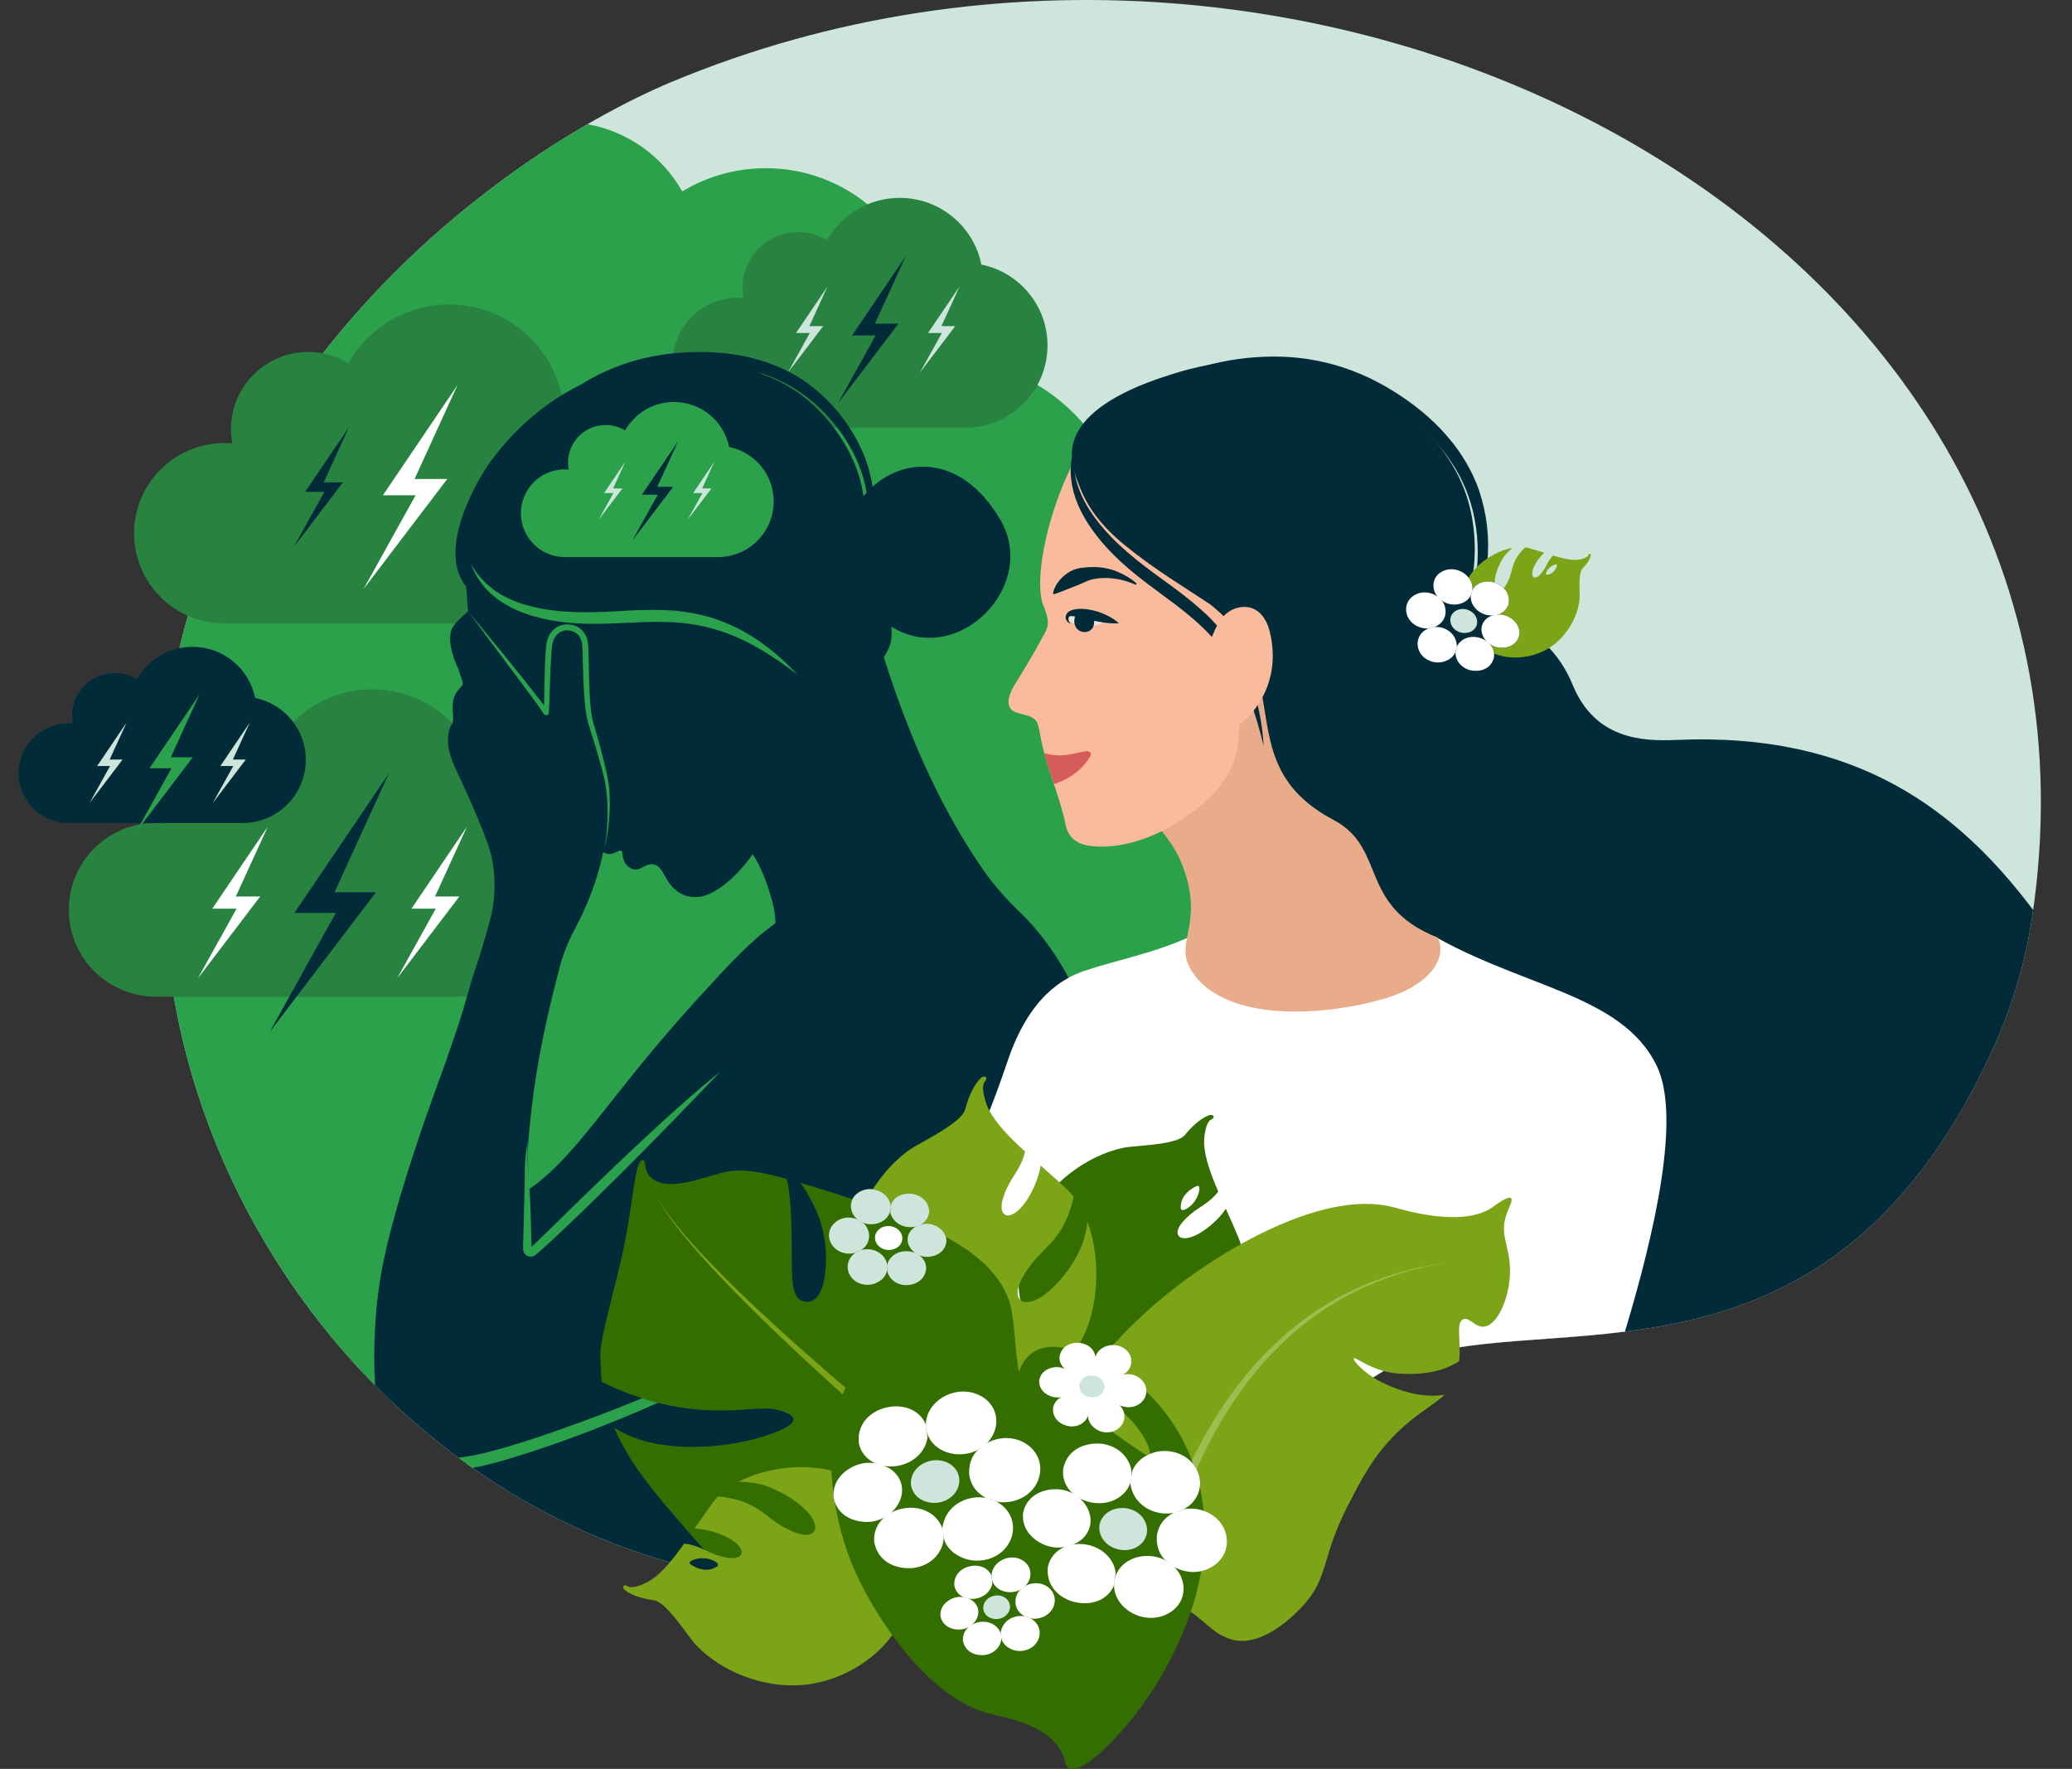 <?xml version="1.0" encoding="UTF-8"?> <svg xmlns="http://www.w3.org/2000/svg" width="676" height="577" viewBox="0 0 676 577" fill="none"><rect x="0" y="0" width="676" height="577" fill="#333333" stroke="none"/><g clip-path="url(#clip0_518_13201)"><path d="M370.415 493.747C392.419 483.035 410.688 473.101 449.509 448.361C493.393 420.395 593.291 468.415 650.619 341.208C656.639 327.85 660.864 313.26 662.956 299.421C696.663 76.374 428.713 -60.967 218.903 26.808C161.904 50.654 19.789 146.028 58.103 332.388C84.542 460.99 222.778 565.624 370.415 493.747Z" fill="#CDE5DA"></path><path d="M368.322 178.187C368.322 144.307 340.806 116.842 306.863 116.842C305.061 116.842 303.277 116.924 301.514 117.076C302.105 113.924 302.428 110.678 302.428 107.355C302.428 78.365 278.884 54.864 249.84 54.864C239.86 54.864 230.531 57.639 222.582 62.457C222.508 62.328 222.434 62.198 222.36 62.069C215.594 50.296 204.182 42.787 191.681 40.506C126.678 78.196 24.984 171.298 58.103 332.388C68.192 381.461 94.561 427.042 131.519 460.66L436.194 369.737C436.194 369.737 368.322 212.067 368.322 178.187Z" fill="#2BA14B"></path><path d="M320.182 86.304C317.685 73.894 306.706 64.547 293.539 64.547C283.389 64.547 274.54 70.101 269.874 78.33C267.124 76.663 263.897 75.703 260.445 75.703C250.398 75.703 242.254 83.833 242.254 93.861C242.254 95.01 242.366 96.133 242.57 97.223C241.96 97.17 241.344 97.142 240.72 97.142C228.979 97.142 219.461 106.643 219.461 118.362C219.461 130.081 228.979 139.581 240.72 139.581C240.866 139.581 241.012 139.579 241.158 139.576V139.581H314.14V139.573C314.359 139.578 314.578 139.581 314.798 139.581C329.686 139.581 341.755 127.535 341.755 112.674C341.755 99.654 332.49 88.794 320.182 86.304Z" fill="#288341"></path><path d="M313.072 93.418L302.774 108.625H307.288L300.094 121.579L311.661 106.372H307.147L313.072 93.418Z" fill="#CDE5DA"></path><path d="M269.996 93.418L259.698 108.625H264.212L257.018 121.579L268.585 106.372H264.071L269.996 93.418Z" fill="#CDE5DA"></path><path d="M295.537 83.507L277.991 109.418H285.682L273.424 131.49L293.133 105.579H285.442L295.537 83.507Z" fill="#012B39"></path><path d="M183.441 129.497C179.979 112.286 164.751 99.321 146.488 99.321C132.411 99.321 120.139 107.025 113.666 118.438C109.852 116.126 105.376 114.795 100.589 114.795C86.655 114.795 75.359 126.07 75.359 139.978C75.359 141.572 75.514 143.13 75.798 144.642C74.952 144.569 74.096 144.529 73.231 144.529C56.947 144.529 43.746 157.706 43.746 173.96C43.746 190.214 56.947 203.391 73.231 203.391C73.435 203.391 73.637 203.387 73.839 203.383V203.391H175.062V203.379C175.365 203.386 175.669 203.391 175.974 203.391C196.623 203.391 213.362 186.682 213.362 166.071C213.362 148.013 200.512 132.951 183.441 129.497Z" fill="#288341"></path><path d="M173.578 139.365L159.295 160.456H165.556L155.578 178.423L171.621 157.332H165.36L173.578 139.365Z" fill="#012B39"></path><path d="M113.836 139.365L99.553 160.456H105.814L95.836 178.423L111.879 157.332H105.619L113.836 139.365Z" fill="#012B39"></path><path d="M149.259 125.619L124.924 161.556H135.592L118.59 192.169L145.926 156.232H135.258L149.259 125.619Z" fill="white"></path><path d="M157.016 253.934C153.681 237.354 139.012 224.865 121.419 224.865C107.859 224.865 96.037 232.286 89.801 243.28C86.128 241.053 81.816 239.771 77.204 239.771C63.781 239.771 52.9 250.632 52.9 264.03C52.9 265.565 53.05 267.065 53.323 268.522C52.508 268.452 51.684 268.414 50.85 268.414C35.164 268.414 22.447 281.107 22.447 296.764C22.447 312.422 35.164 325.115 50.85 325.115C51.046 325.115 51.241 325.112 51.436 325.108V325.115H148.944V325.104C149.236 325.111 149.529 325.115 149.823 325.115C169.714 325.115 185.839 309.02 185.839 289.165C185.839 271.77 173.46 257.261 157.016 253.934Z" fill="#288341"></path><path d="M152.341 269.67L134.245 296.392H142.178L129.535 319.155L149.862 292.433H141.93L152.341 269.67Z" fill="white"></path><path d="M87.354 269.67L69.259 296.392H77.191L64.549 319.155L84.875 292.433H76.943L87.354 269.67Z" fill="white"></path><path d="M126.883 252.254L96.05 297.785H109.566L88.025 336.571L122.66 291.04H109.144L126.883 252.254Z" fill="#012B39"></path><path d="M332.701 297.509C328.349 293.343 324.329 288.843 320.894 283.896C311.874 270.908 299.367 249.411 288.346 214.377C289.072 213.316 289.699 212.135 290.198 210.81C290.986 208.717 290.999 206.649 290.808 204.419C312.681 217.916 339.031 190.923 326.3 169.429C313.808 148.336 295.507 149.029 284.661 158.756C284.334 156.518 283.829 154.302 283.174 152.133C282.065 148.485 280.448 145.004 278.529 141.716C274.695 135.121 269.5 129.365 263.225 124.847C261.699 123.659 259.993 122.754 258.334 121.775C257.499 121.295 256.61 120.922 255.749 120.492C254.885 120.066 254.016 119.653 253.112 119.327C249.57 117.817 245.845 116.834 242.106 116.055C238.352 115.314 234.545 114.946 230.745 114.837C226.95 114.723 223.13 114.883 219.402 115.272C211.83 116.077 204.363 118.009 197.475 121.184C194.663 122.441 191.963 123.912 189.367 125.538C172.968 133.564 163.239 146.234 160.26 150.245C156.107 155.838 143.942 176.491 150.495 188.927C150.939 189.768 151.461 190.548 152.036 191.274C152.111 192.098 152.193 192.899 152.276 193.677C152.42 195.035 152.354 196.706 152.733 199.391C149.756 201.965 147.59 204.179 147.171 205.731C146.029 209.96 148.235 215.503 149.648 218.43C150.069 219.996 150.591 221.316 150.696 221.596C151.687 224.248 149.594 223.804 148.238 227.236C146.827 230.803 148.722 234.576 147.237 236.569C146.126 238.06 146.062 241.337 146.165 242.54C146.471 246.116 148.34 250.152 148.636 250.777C151.352 256.521 155.962 266.443 159.157 275.279C159.734 276.874 160.224 278.699 160.602 280.679C161.917 287.558 161.48 294.655 159.542 301.385C158.246 305.883 156.7 311.495 154.91 316.601C153.15 321.623 152.481 325.599 148.725 336.771C144.042 350.698 142.386 354.481 138.965 364.35C132.973 381.632 127.9 398.149 125.227 410.881C122.417 424.262 121.418 439.784 122.02 451.517C131.283 460.94 141.319 469.579 152.026 477.278C152.847 477.158 153.672 477.032 154.506 476.895C154.464 477.573 154.422 478.26 154.38 478.948C195.921 508.021 247.243 523.031 302.384 515.079C306.043 505.884 310.603 495.346 316.361 482.886C339.22 433.418 343.156 422.158 346.864 409.137C356.275 376.089 362.74 352.119 352.287 326.591C351.248 324.052 344.942 309.228 332.701 297.509ZM226.884 326.591C198.678 357.605 188.305 377.207 172.474 387.981C172.34 377.003 171.886 377.797 172.639 369.29C174.656 346.501 179.277 328.253 182.529 315.732C183.698 311.233 185.445 306.912 187.649 302.818C193.657 291.661 195.735 282.419 196.098 280.993C196.316 280.137 196.541 279.127 196.756 278.015C197.879 278.552 198.899 278.724 199.776 278.43C200.494 278.19 201.446 277.786 202.138 277.48C202.55 277.298 203.01 277.591 203.027 278.041C203.082 279.537 203.556 282.341 206.233 283.424C208.933 284.516 210.627 281.169 213.605 282.062C216.575 282.953 216.851 287.602 220.614 290.421C220.614 290.421 222.748 292.772 227.44 292.602C232.567 292.415 239.705 286.913 245.603 278.617C247.964 282.367 250.245 287.405 252.121 294.644C252.71 296.916 252.964 299.081 253.004 301.138C244.58 307.212 238.043 314.322 226.884 326.591ZM281.706 161.859C281.686 161.716 281.67 161.577 281.648 161.433C279.225 144.976 267.304 133.93 265.211 131.99C260.09 127.245 254.399 124.137 248.75 122.104C248.271 121.874 247.784 121.644 247.286 121.416C248.767 121.852 250.226 122.351 251.648 122.945C252.494 123.24 253.3 123.618 254.103 124.006C254.902 124.399 255.733 124.734 256.507 125.172C258.044 126.068 259.628 126.893 261.064 127.946C266.945 131.912 271.971 137.314 275.875 143.342C279.252 148.593 281.714 154.473 282.747 160.653C282.389 161.044 282.042 161.446 281.706 161.859Z" fill="#012B39"></path><path d="M237.871 145.788C236.187 137.419 228.783 131.115 219.902 131.115C213.057 131.115 207.09 134.861 203.942 140.41C202.088 139.286 199.911 138.639 197.583 138.639C190.808 138.639 185.315 144.121 185.315 150.884C185.315 151.659 185.391 152.417 185.529 153.152C185.117 153.116 184.701 153.097 184.281 153.097C176.363 153.097 169.943 159.504 169.943 167.408C169.943 175.312 176.362 181.719 184.281 181.719C184.38 181.719 184.478 181.717 184.576 181.715V181.719H233.796V181.713C233.944 181.717 234.092 181.719 234.24 181.719C244.281 181.719 252.42 173.595 252.42 163.572C252.42 154.791 246.172 147.467 237.871 145.788Z" fill="#2BA14B"></path><path d="M233.075 150.586L226.13 160.842H229.174L224.322 169.578L232.123 159.322H229.079L233.075 150.586Z" fill="#CDE5DA"></path><path d="M204.024 150.586L197.079 160.842H200.123L195.271 169.578L203.073 159.322H200.028L204.024 150.586Z" fill="#CDE5DA"></path><path d="M221.249 143.902L209.416 161.376H214.603L206.336 176.262L219.628 158.788H214.441L221.249 143.902Z" fill="#012B39"></path><path d="M83.234 227.658C81.322 218.152 72.911 210.991 62.823 210.991C55.048 210.991 48.269 215.246 44.693 221.55C42.587 220.273 40.114 219.538 37.47 219.538C29.773 219.538 23.534 225.766 23.534 233.448C23.534 234.328 23.62 235.189 23.776 236.024C23.309 235.983 22.837 235.961 22.359 235.961C13.364 235.961 6.072 243.24 6.072 252.218C6.072 261.196 13.364 268.474 22.359 268.474C22.471 268.474 22.583 268.472 22.695 268.47V268.474H78.606V268.468C78.773 268.472 78.941 268.474 79.109 268.474C90.515 268.474 99.761 259.245 99.761 247.861C99.761 237.886 92.663 229.566 83.234 227.658Z" fill="#012B39"></path><path d="M81.51 235.669L71.9 249.861H76.112L69.398 261.951L80.194 247.759H75.981L81.51 235.669Z" fill="#CDE5DA"></path><path d="M41.309 235.669L31.699 249.861H35.911L29.197 261.951L39.992 247.759H35.78L41.309 235.669Z" fill="#CDE5DA"></path><path d="M65.144 226.42L48.77 250.601H55.948L44.508 271.2L62.902 247.019H55.723L65.144 226.42Z" fill="#2BA14B"></path><path d="M172.173 372.023C171.783 374.55 171.412 377.086 171.292 379.666C171.174 382.243 171.211 384.788 171.138 387.336C171.07 392.428 170.864 397.525 170.757 402.626L170.662 406.45L170.643 407.428C170.633 408.132 170.984 408.898 171.558 409.346C172.12 409.804 172.88 410.012 173.624 409.866C173.989 409.793 174.349 409.638 174.63 409.423L174.735 409.345L174.783 409.305L174.877 409.225L175.066 409.064C176.093 408.206 177.046 407.343 177.998 406.482C178.96 405.621 179.888 404.748 180.835 403.881C184.576 400.384 188.251 396.831 191.936 393.29L202.856 382.533C206.451 378.902 210.089 375.316 213.647 371.65L219.007 366.174L224.339 360.669L234.97 349.615C230.916 352.752 227.073 356.139 223.218 359.502C219.39 362.897 215.598 366.329 211.852 369.807C208.077 373.257 204.398 376.802 200.674 380.302L189.637 390.933L178.686 401.633C177.775 402.519 176.87 403.424 175.953 404.296C175.037 405.177 174.121 406.055 173.211 406.864L172.92 407.128C172.952 407.113 173.005 407.08 173.061 407.075C173.179 407.061 173.26 407.092 173.326 407.149C173.393 407.202 173.449 407.336 173.436 407.401L173.415 406.465L173.319 402.633C173.248 400.078 173.207 397.524 173.111 394.97C173.01 392.413 172.901 389.856 172.747 387.3L172.199 379.664C172.126 378.4 172.112 377.13 172.122 375.855C172.118 374.58 172.146 373.302 172.173 372.023Z" fill="#2BA14B"></path><path d="M257.965 433.023C252.658 435.973 247.265 438.767 241.822 441.454C236.38 444.142 230.905 446.763 225.362 449.237C219.822 451.718 214.244 454.109 208.639 456.433C203.026 458.742 197.373 460.949 191.684 463.055C185.996 465.16 180.288 467.215 174.532 469.106C168.783 470.978 162.971 472.803 157.177 474.169C156.453 474.349 155.746 474.487 155.038 474.629L152.821 475.015C151.744 475.192 150.667 475.352 149.59 475.501C151.091 476.612 152.605 477.703 154.133 478.776L155.739 478.505C156.525 478.353 157.313 478.201 158.067 478.018C164.124 476.557 169.933 474.692 175.753 472.767C181.553 470.814 187.311 468.755 193.012 466.548C204.405 462.119 215.661 457.342 226.663 452.026C237.686 446.76 248.476 441 258.936 434.698C269.374 428.369 279.489 421.477 288.895 413.733C278.96 420.781 268.621 427.194 257.965 433.023Z" fill="#2BA14B"></path><path d="M122.308 433.875C122.581 427.852 123.191 421.842 124.084 415.882C124.966 409.926 126.281 404.014 127.746 398.132C130.648 386.356 134.173 374.713 137.725 363.078C133.338 374.429 129.313 385.924 125.865 397.628C124.17 403.486 122.638 409.411 121.519 415.452C120.398 421.482 119.666 427.574 119.22 433.688C118.869 438.498 118.688 443.324 118.783 448.165C119.97 449.421 121.172 450.661 122.385 451.89C121.999 445.92 122.039 439.889 122.308 433.875Z" fill="#2BA14B"></path><path d="M152.906 199.636C156.569 204.662 160.323 209.617 164.014 214.62C167.734 219.597 171.478 224.565 175.153 229.558C175.597 230.183 176.073 230.816 176.48 231.43C176.69 231.73 176.9 232.069 177.11 232.396L177.424 232.889L177.444 232.92C177.472 232.975 177.634 233.161 177.778 233.222C177.933 233.301 178.115 233.344 178.333 233.308C178.542 233.281 178.826 233.112 178.951 232.853C179.082 232.524 179.033 232.48 179.044 232.51L179.047 232.472L179.052 232.398L179.074 232.1C179.186 230.516 179.227 228.97 179.286 227.413C179.391 224.307 179.481 221.205 179.622 218.112C179.691 216.565 179.769 215.023 179.869 213.488C179.926 212.723 179.986 211.96 180.07 211.21C180.104 210.828 180.171 210.476 180.219 210.108C180.295 209.763 180.331 209.455 180.459 209.13C180.892 207.847 181.735 206.746 182.875 206.15C183.442 205.852 184.069 205.673 184.71 205.623C185.342 205.582 186.025 205.675 186.644 205.867C187.889 206.236 188.873 207.14 189.427 208.346C189.562 208.647 189.684 208.959 189.769 209.285C189.853 209.623 189.892 209.877 189.925 210.273C189.998 210.996 190.028 211.774 190.058 212.539C190.173 215.617 190.202 218.737 190.33 221.848C190.456 224.963 190.632 228.084 191.014 231.214C191.215 232.773 191.458 234.36 191.905 235.91C192.353 237.436 192.848 238.894 193.309 240.374C194.243 243.326 195.093 246.304 195.927 249.29C196.334 250.778 196.779 252.291 197.117 253.765C197.443 255.256 197.701 256.771 197.859 258.301C198.222 261.357 198.283 264.457 198.179 267.548C198.123 269.094 198.004 270.639 197.842 272.18C197.687 273.722 197.471 275.26 197.144 276.779C197.989 273.783 198.427 270.683 198.702 267.58C198.956 264.473 199.046 261.342 198.825 258.213C198.728 256.647 198.511 255.087 198.229 253.533C197.925 251.968 197.542 250.485 197.182 248.964C196.45 245.939 195.647 242.928 194.788 239.931C194.362 238.434 193.897 236.938 193.506 235.472C193.12 234.027 192.907 232.531 192.735 231.01C192.411 227.967 192.281 224.879 192.203 221.787L191.991 212.468C191.963 211.682 191.939 210.906 191.861 210.084C191.836 209.707 191.762 209.187 191.652 208.775C191.542 208.349 191.386 207.933 191.204 207.527C190.49 205.899 188.997 204.494 187.239 203.984C186.373 203.721 185.489 203.605 184.567 203.665C183.657 203.738 182.76 203.999 181.953 204.43C180.322 205.291 179.173 206.859 178.631 208.509C178.477 208.909 178.403 209.378 178.32 209.79C178.269 210.192 178.196 210.605 178.163 210.997C178.077 211.791 178.02 212.576 177.966 213.36C177.871 214.925 177.795 216.484 177.755 218.042C177.66 221.156 177.617 224.264 177.557 227.367C177.526 228.914 177.497 230.474 177.425 231.991L177.411 232.274L177.408 232.344L177.406 232.38C177.414 232.433 177.368 232.415 177.487 232.108C177.601 231.87 177.863 231.716 178.048 231.693C178.241 231.661 178.398 231.699 178.532 231.767C178.654 231.817 178.799 231.985 178.814 232.019L178.793 231.989L178.469 231.508C178.251 231.186 178.045 230.869 177.802 230.538C177.333 229.868 176.858 229.271 176.386 228.64C168.761 218.793 160.872 209.192 152.906 199.636Z" fill="#2BA14B"></path><path d="M153.58 183.99C154.082 185.112 154.576 186.243 155.17 187.337C155.77 188.426 156.453 189.478 157.216 190.478C158.741 192.483 160.63 194.214 162.682 195.708C166.846 198.644 171.679 200.5 176.581 201.653C181.491 202.846 186.52 203.326 191.528 203.474C196.538 203.601 201.489 203.27 206.373 203.089C211.254 202.829 216.079 202.715 220.847 203.074C225.616 203.396 230.306 204.313 234.858 205.766C243.979 208.705 252.296 214.018 260.099 220.003C256.775 216.36 253.068 213.054 249.051 210.103C247.045 208.625 244.918 207.306 242.744 206.049C240.543 204.845 238.275 203.734 235.914 202.83C231.221 200.929 226.2 199.873 221.183 199.305C216.151 198.816 211.123 198.9 206.189 199.107C196.334 199.672 186.694 200.315 177.211 198.627C172.512 197.784 167.869 196.448 163.733 194.077C161.661 192.908 159.743 191.462 158.042 189.76C156.335 188.062 154.916 186.063 153.58 183.99Z" fill="#2BA14B"></path><path d="M546.91 241.366C535.638 241.867 520.422 241.058 513.161 223.548C503.45 200.135 483.591 202.593 483.591 202.593L436.187 202.069L415.572 312.95C415.572 312.95 423.505 320.176 434.899 330.505C432.204 334.849 430.642 339.958 430.642 345.415V460.223C436.377 456.675 442.614 452.756 449.509 448.361C493.393 420.395 593.291 468.415 650.619 341.207C656.639 327.849 660.864 313.26 662.955 299.421C663.087 298.55 663.2 297.684 663.323 296.816C638.913 264.489 606.031 238.739 546.91 241.366Z" fill="#012B39"></path><path d="M370.414 493.747C392.419 483.035 410.688 473.101 449.509 448.361C468.537 436.235 498.096 438.393 530.149 434.361C540.22 400.885 548.425 363.926 540.505 347.64C528.723 323.411 494.395 322.07 463.563 302.772C438.993 287.393 413.327 293.984 388.528 305.409C376.445 310.975 364.07 313.218 353.935 316.642C346.874 319.027 335.838 325.001 328.719 346.156C311.493 397.351 294.794 409.851 293.145 432.887C292.102 447.449 303.614 462.915 303.614 480.052C303.614 489.387 302.084 502.768 301.318 515.225C323.842 512.095 347.01 505.142 370.414 493.747Z" fill="white"></path><path d="M388.681 316.563C382.672 306.923 393.453 301.78 385.504 281.596C382.902 274.991 376.313 266.64 368.033 260.986C361.827 256.748 358.383 257.78 356.915 254.644C352.028 244.213 374.744 220.25 377.563 218.181C390.311 208.82 409.367 202.013 423.624 200.742C425.9 200.539 449.361 198.694 455.39 210.254C458.974 217.128 453.801 224.523 447.448 240.376C442.086 253.757 444.126 269.036 450.625 283.181C454.246 291.062 462.393 297.45 467.869 303.931C472.976 309.976 469.186 320.86 450.714 326.031C430.434 331.707 399.109 333.292 388.681 316.563Z" fill="#E9AC8A"></path><path d="M471.997 203.123C479.658 191.854 477.633 178.617 477.308 175.29C474.629 147.813 447.92 132.925 442.784 130.226C427.902 122.404 414.161 122.324 405.605 122.274C392.458 122.197 375.692 121.252 363.114 132.877C345.188 149.445 335.893 187.881 340.54 197.821C340.698 198.159 341.868 201.014 341.868 203.123C341.868 205.006 340.921 206.394 340.54 207.099C335.893 215.714 333.237 219.69 331.246 223.004C330.625 224.036 326.598 230.294 331.246 232.282C333.358 233.185 336.026 233.077 337.885 234.932C338.549 235.595 338.972 237.545 339.213 238.909C341.204 250.174 343.86 254.151 347.18 266.742C347.642 268.496 347.735 271.272 349.835 273.369C351.32 274.85 353.409 275.722 356.475 276.02C370.937 277.424 384.359 268.067 384.359 268.067C387.882 265.612 397.79 259.937 402.06 249.512C404.608 243.292 403.882 240.012 404.716 226.98C405.968 207.419 406.594 197.64 410.028 196.496C418.788 193.578 446.768 240.234 471.997 203.123Z" fill="#F9BB9C"></path><path d="M352.492 159.385C355.014 165.613 359.286 171.579 367.098 177.94C387.016 194.158 406.66 201.105 410.917 213.726C411.967 216.837 410.834 216.683 412.245 223.003C413.038 226.56 412.557 227.023 418.884 234.932C427.673 245.918 441.458 256.138 453.408 248.186C455.845 246.564 457.213 244.234 458.719 241.559C462.475 234.891 461.879 229.509 462.703 224.329C464.378 213.8 470.66 212.067 475.981 201.797C483.861 186.591 480.547 170.213 479.965 167.337C475.159 143.584 453.982 131.056 448.097 127.575C419.001 110.363 388.955 119.958 381.705 122.273C374.869 124.457 351.844 131.809 349.836 146.131C349.139 151.104 351.109 155.97 352.492 159.385Z" fill="#012B39"></path><path d="M465.36 224.329C465.785 222.468 466.366 220.652 467.205 218.97C468.025 217.279 469.099 215.74 470.307 214.302C472.742 211.453 475.494 208.701 477.687 205.45C479.884 202.215 481.58 198.646 482.854 194.941C484.123 191.227 484.866 187.349 485.242 183.45C486.007 175.64 485.13 167.715 482.605 160.177C482.045 158.269 481.164 156.49 480.368 154.677C479.959 153.775 479.44 152.931 478.98 152.055C478.514 151.182 478.037 150.315 477.478 149.5C475.426 146.115 472.905 143.059 470.249 140.167C467.558 137.297 464.598 134.706 461.489 132.337C458.386 129.966 455.097 127.809 451.748 125.899C444.935 122.031 437.534 119.169 429.866 117.691C422.213 116.125 414.354 115.988 406.68 116.777C402.84 117.188 399.037 117.858 395.31 118.796C391.576 119.705 387.926 120.899 384.361 122.273C388.062 121.312 391.787 120.5 395.538 119.913C397.409 119.594 399.297 119.395 401.174 119.163C403.063 119.026 404.941 118.811 406.831 118.792C407.775 118.767 408.715 118.705 409.657 118.694L412.482 118.73L413.892 118.748L415.299 118.842L418.109 119.041C419.976 119.215 421.83 119.504 423.687 119.72C425.521 120.091 427.363 120.413 429.181 120.829C436.43 122.608 443.404 125.392 449.757 129.25C456.206 133.087 462.215 137.557 467.25 142.986C469.764 145.681 472.151 148.518 474.076 151.645C474.606 152.399 475.052 153.199 475.489 154.004C475.92 154.811 476.414 155.589 476.796 156.42C477.542 158.091 478.369 159.729 478.935 161.47C481.462 168.311 482.411 175.839 482.046 183.217C481.656 190.596 479.757 197.944 475.987 204.373C475.046 205.978 473.994 207.523 472.856 209.031C471.724 210.542 470.503 212.02 469.403 213.615C468.297 215.202 467.313 216.908 466.637 218.724C465.964 220.544 465.582 222.437 465.36 224.329Z" fill="#012B39"></path><path d="M350.66 145.297C350.329 146.52 349.985 147.745 349.746 149.006C349.515 150.266 349.373 151.551 349.33 152.846C349.239 155.44 349.619 158.052 350.283 160.581C351.695 165.635 354.344 170.262 357.509 174.371C360.653 178.517 364.359 182.171 368.263 185.547C372.184 188.906 376.356 191.862 380.377 194.894C384.447 197.86 388.377 200.908 391.953 204.295C395.552 207.654 398.701 211.437 401.391 215.559C406.76 223.839 409.937 233.494 412.265 243.351C411.988 238.279 411.183 233.225 409.9 228.255C409.262 225.769 408.423 223.331 407.506 220.914C406.535 218.52 405.447 216.157 404.151 213.899C401.642 209.328 398.319 205.219 394.681 201.502C390.979 197.838 386.907 194.636 382.83 191.592C374.586 185.634 366.463 179.878 359.987 172.362C356.783 168.632 353.945 164.544 352.188 159.961C351.296 157.679 350.707 155.276 350.459 152.81C350.203 150.343 350.374 147.822 350.66 145.297Z" fill="#012B39"></path><path d="M340.678 245.656C342.208 246.092 344.212 246.549 347.004 246.338C351.38 246.008 354.971 244.243 355.731 245.476C355.895 245.742 356.001 246.137 355.724 246.622C352.871 251.619 347.907 254.571 343.851 255.743C342.681 252.263 341.623 249.269 340.678 245.656Z" fill="#D65B5B"></path><path d="M370.861 190.354C368.961 188.655 366.7 187.362 364.265 186.369C361.818 185.402 359.12 184.912 356.371 184.968C355.683 184.961 354.999 185.045 354.298 185.061C353.606 185.129 352.912 185.225 352.21 185.32C350.825 185.576 349.494 186.116 348.332 186.904C346.025 188.489 344.151 190.728 343.518 193.524L343.89 193.85C346.529 192.923 348.586 192.009 350.658 191.261C351.684 190.881 352.654 190.462 353.643 189.994C354.142 189.781 354.646 189.551 355.164 189.347C355.691 189.188 356.222 188.996 356.771 188.897C357.866 188.693 358.995 188.536 360.142 188.551C361.291 188.505 362.46 188.584 363.628 188.755C365.986 189.039 368.324 189.769 370.588 190.765L370.861 190.354Z" fill="#012B39"></path><path d="M360.129 202.573C360.065 203.132 358.192 204.614 353.156 204.035C350.918 203.778 348.744 202.962 348.873 201.845C348.996 200.777 350.656 198.978 352.617 198.88C356.039 198.707 360.258 201.456 360.129 202.573Z" fill="#E6E6E6"></path><path d="M356.845 201.74C356.145 198.259 350.129 198.345 350.503 202.952C350.878 207.565 357.97 207.33 356.845 201.74Z" fill="#012B39"></path><path d="M349.373 203.423C348.937 203.343 348.524 203.079 348.201 202.721C347.882 202.363 347.64 201.855 347.668 201.275C347.67 200.984 347.77 200.704 347.891 200.441C347.966 200.311 348.019 200.208 348.124 200.055C348.225 199.906 348.346 199.789 348.466 199.684C348.709 199.469 348.963 199.331 349.212 199.214C349.463 199.091 349.708 199.011 349.954 198.937C350.932 198.662 351.879 198.585 352.798 198.6C353.72 198.608 354.618 198.708 355.496 198.865C357.252 199.185 358.936 199.71 360.538 200.436C361.34 200.793 362.117 201.215 362.872 201.684C363.625 202.157 364.357 202.678 365.036 203.326C364.098 203.406 363.212 203.362 362.336 203.304C361.463 203.238 360.607 203.14 359.767 203.009C358.084 202.754 356.454 202.394 354.851 202.027C353.256 201.672 351.661 201.23 350.189 201.013C349.833 200.966 349.473 200.939 349.22 200.957C349.157 200.96 348.958 201.034 348.885 201.087C348.772 201.17 348.693 201.301 348.642 201.438C348.399 201.979 348.683 202.903 349.373 203.423Z" fill="#012B39"></path><path d="M396.666 198.672C423.253 221.134 401.031 249.415 435.116 267.476C453.13 277.022 442.34 296.625 471.543 306.751C488.924 312.777 515.375 315.54 519.138 308.955C527.417 294.467 488.133 250.76 480.829 243.112C464.404 225.915 377.742 182.684 396.666 198.672Z" fill="#012B39"></path><path d="M396.483 205.223C397.885 202.295 399.581 199.91 402.376 198.73C402.892 198.513 405.68 197.336 408.574 198.425C412.191 199.785 413.674 203.714 414.196 205.781C417.764 219.917 411.583 230.241 405.394 235.556C404.669 236.178 400.087 239.396 396.538 235.277C390.837 228.663 392.21 214.157 396.483 205.223Z" fill="#F9BB9C"></path><path d="M518.275 181.029C517.946 182.084 515.254 182.566 514.577 182.61C512.328 182.757 509.653 182.115 506.712 181.227C504.958 182.915 504.681 184.49 503.505 186.166C501.183 189.476 500.192 188.147 500.125 188.031C499.077 186.226 501.821 181.947 503.861 180.334C502.253 179.819 500.589 179.284 498.886 178.805C498.487 178.692 498.073 178.61 497.648 178.551C497.504 178.668 497.359 178.794 497.212 178.94C493.152 182.971 493.682 185.616 492.299 188.907C490.164 193.984 488.46 192.5 488.338 192.366C486.367 190.207 488.97 183.417 491.268 180.822C491.661 180.379 492.439 179.505 493.529 178.691C483.764 180.452 472.191 191.429 481.03 199.355C483.059 201.174 479.977 202.082 480.316 206.04C480.604 209.398 484.132 211.394 485.225 212.072C490.736 215.497 499.064 215.262 505.25 211.457C511.155 207.824 514.781 201.14 515.337 195.501C515.531 193.54 514.787 187.02 516.278 185.498C518.086 183.655 518.726 182.259 518.972 181.378C519.175 180.649 518.509 180.281 518.275 181.029ZM507.944 184.247C507.998 184.314 508.015 184.428 507.881 184.795C507.769 185.102 507.032 187.005 505.257 187.376C504.951 187.44 504.628 187.507 504.482 187.34C504.185 187 504.772 185.877 505.541 185.17C506.406 184.376 507.69 183.934 507.944 184.247Z" fill="#7CA417"></path><path d="M487.344 214.789C487.729 212.951 487.171 211.346 486.103 210.134C486.646 210.501 487.254 210.798 487.917 210.997C490.206 211.684 494.311 211.364 495.585 207.58C496.294 204.19 493.821 202.205 492.725 201.51C491.294 200.601 489.876 200.396 488.689 200.468C490.235 199.987 491.546 198.909 492.137 197.153C493.366 191.433 486.585 188.316 482.619 190.298C481.937 190.638 480.994 191.29 480.372 192.459C480.371 192.461 480.371 192.463 480.37 192.464C480.848 187.961 475.38 184.18 470.788 186.267C467.333 187.837 466.807 191.813 468.91 194.541C468.824 194.474 468.735 194.41 468.641 194.353C467.579 193.71 466.948 193.557 466.15 193.364C466.063 193.343 463.996 192.862 461.907 193.889C457.17 196.219 457.898 202.706 463.105 204.568C464.326 205.005 465.321 204.994 465.746 204.99C465.892 204.988 466.03 204.959 466.167 204.923C465.952 205.005 465.74 205.095 465.534 205.2C460.936 207.549 461.709 213.921 466.805 215.689C468.181 216.166 470.321 216.453 472.71 215.111C472.996 214.951 473.941 214.287 474.503 213.38C474.695 213.07 474.805 212.733 474.894 212.389C474.615 214.913 476.282 217.644 479.476 218.565C481.159 219.05 485.854 219.317 487.344 214.789Z" fill="#012B39"></path><path d="M476.147 206.188C472.619 204.911 472.098 200.582 475.289 199.06C478.324 197.612 482.614 200.087 481.841 203.755C480.916 206.519 477.954 206.842 476.147 206.188Z" fill="#CDE5DA"></path><path d="M487.918 210.997C483.427 209.649 481.424 203.915 485.687 201.297C485.721 201.276 489.194 199.268 492.726 201.51C493.822 202.205 496.295 204.189 495.586 207.58C494.312 211.364 490.207 211.684 487.918 210.997Z" fill="white"></path><path d="M463.105 204.568C457.898 202.706 457.17 196.219 461.908 193.889C463.996 192.862 466.063 193.343 466.15 193.364C466.949 193.557 467.58 193.709 468.641 194.353C469.327 194.769 469.754 195.472 470.395 195.938C470.413 195.951 472.136 197.638 471.48 200.839C470.945 202.409 470.187 203.571 468.067 204.515C467.734 204.663 467.369 204.594 467.025 204.664C466.594 204.753 466.198 204.985 465.746 204.989C465.322 204.994 464.326 205.004 463.105 204.568Z" fill="white"></path><path d="M484.15 200.315C481.85 199.473 480.216 197.605 479.884 195.438C479.77 194.691 479.77 194.691 480.161 193.476C480.268 193.145 480.202 192.777 480.372 192.459C480.994 191.29 481.937 190.638 482.618 190.298C486.585 188.317 493.366 191.434 492.137 197.153C490.995 200.543 487.18 201.423 484.15 200.315Z" fill="white"></path><path d="M466.806 215.689C461.709 213.92 460.936 207.549 465.534 205.2C469.563 203.142 475.302 205.748 475.316 210.91C474.959 211.705 474.974 212.622 474.504 213.38C473.942 214.287 472.997 214.951 472.711 215.111C470.322 216.453 468.181 216.166 466.806 215.689Z" fill="white"></path><path d="M479.477 218.565C474.441 217.114 473.196 211.163 477.394 208.616C481.606 206.062 488.465 209.443 487.344 214.789C485.854 219.317 481.16 219.05 479.477 218.565Z" fill="white"></path><path d="M471.609 196.608C466.755 194.508 466.263 188.323 470.787 186.266C475.683 184.041 481.574 188.486 480.195 193.365C479.078 196.982 474.774 197.977 471.609 196.608Z" fill="white"></path><path d="M395.226 365.145C393.149 366.056 392.782 371.634 392.846 373.019C393.06 377.62 394.981 382.908 397.462 388.679C394.422 392.627 391.274 393.548 388.125 396.321C381.907 401.794 384.843 403.503 385.093 403.613C389.013 405.33 397.111 398.778 399.933 394.265C401.35 397.414 402.819 400.673 404.187 404.023C404.507 404.807 404.769 405.629 404.986 406.479C404.781 406.799 404.557 407.123 404.293 407.455C397 416.622 391.488 416.148 385.095 419.71C375.23 425.205 378.645 428.328 378.946 428.545C383.798 432.056 397.047 425.219 401.813 419.957C402.627 419.059 404.23 417.278 405.642 414.878C404.28 435.116 384.543 461.13 366.366 444.984C362.194 441.279 361.046 447.746 352.901 447.961C345.988 448.143 341.115 441.432 339.482 439.368C331.241 428.954 329.818 411.986 336.164 398.551C342.222 385.727 355.022 376.836 366.391 374.418C370.345 373.577 383.808 373.601 386.569 370.223C389.914 366.131 392.614 364.513 394.354 363.812C395.795 363.231 396.697 364.5 395.226 365.145ZM391.024 386.867C390.874 386.771 390.638 386.763 389.921 387.119C389.32 387.418 385.608 389.349 385.258 393.037C385.197 393.674 385.133 394.346 385.508 394.605C386.268 395.131 388.424 393.682 389.69 391.958C391.113 390.019 391.72 387.31 391.024 386.867Z" fill="#346E00"></path><path d="M321.357 352.732C319.663 354.608 321.851 360.447 322.553 361.826C324.883 366.407 329.264 370.905 334.436 375.636C333.16 381.041 330.382 383.418 328.453 387.677C324.645 396.087 328.415 396.481 328.719 396.478C333.493 396.43 338.717 386.065 339.515 380.185C342.4 382.738 345.391 385.379 348.321 388.159C349.006 388.809 349.65 389.526 350.261 390.29C350.199 390.709 350.12 391.141 350.004 391.599C346.8 404.256 340.977 406.297 336.113 412.843C328.608 422.944 333.513 424.556 333.919 424.639C340.464 425.988 350.795 412.975 353.224 405.445C353.639 404.159 354.451 401.616 354.784 398.53C362.694 419.728 354.573 455.207 328.677 447.108C322.735 445.25 324.538 452.351 316.355 456.296C309.41 459.644 301.374 455.05 298.766 453.699C285.606 446.882 276.366 430.282 276.649 413.718C276.919 397.908 285.849 383.013 296.297 375.354C299.931 372.689 313.631 366.554 314.886 361.856C316.408 356.166 318.41 353.285 319.857 351.776C321.056 350.526 322.556 351.404 321.357 352.732Z" fill="#7CA417"></path><path d="M492.652 413.923C492.504 406.288 489.178 402.755 491.49 396.135C492.316 393.77 493.702 391.468 492.971 390.828C491.99 389.971 488.147 392.938 487.001 393.744C477.304 400.56 458.435 394.79 454.47 393.76C430.518 387.538 394.603 409.942 377.135 425.134C369.042 432.173 336.828 460.193 339.62 495.912C339.724 497.235 338.106 522.48 355.326 527.598C366.244 530.843 372.944 518.744 384.704 523.748C392.418 527.03 394.952 533.109 402.339 534.908C412.169 537.301 422.687 526.431 425.104 523.773C433.821 514.183 430.731 508.474 440.099 490.417C444.487 481.96 448.171 474.859 455.618 467.501C462.458 460.743 467.71 458.473 471.255 454.96C465.203 455.948 458.018 454.507 450.418 450.691C445.224 448.084 441.072 443.579 441.728 443.023C442.279 442.555 447.842 447.394 455.905 448.005C466.819 448.832 472.548 446.231 476.043 444.018C476.754 437.284 474.876 431.346 477.411 430.317C479.473 429.481 481.255 433.19 484.32 432.722C488.916 432.021 492.816 422.472 492.652 413.923Z" fill="#7CA417"></path><path d="M378.631 517.433C377.268 525.728 376.579 534.128 376.534 542.529C376.504 546.73 372.233 546.755 372.366 542.454C372.615 533.851 373.525 525.266 375.12 516.811C376.727 508.359 379.039 500.042 382.073 492L383.244 488.998L384.486 486.025C385.325 484.066 386.184 482.107 387.075 480.159C388.859 476.265 390.779 472.428 392.861 468.68C397.026 461.186 401.834 454.036 407.367 447.482C412.891 440.927 419.144 434.971 426.071 429.929C429.534 427.408 433.157 425.111 436.922 423.076L439.775 421.61C440.727 421.123 441.705 420.689 442.668 420.226C444.62 419.357 446.582 418.511 448.583 417.762C456.562 414.704 464.916 412.687 473.373 411.66C464.943 412.882 456.661 415.089 448.801 418.311C446.83 419.102 444.9 419.988 442.983 420.895C442.038 421.376 441.078 421.829 440.146 422.333L437.353 423.852C433.672 425.953 430.142 428.307 426.78 430.876C420.054 436.014 414.029 442.027 408.739 448.608C403.44 455.188 398.873 462.334 394.946 469.803C392.982 473.539 391.18 477.358 389.511 481.238C388.678 483.178 387.873 485.133 387.084 487.104L385.935 490.045L384.858 493.013C382.073 500.957 380.006 509.14 378.631 517.433Z" fill="#9FBC50"></path><path d="M303.497 477.596C307.544 474.444 313.329 481.08 321.615 477.636C329.609 474.313 337.163 463.439 334.527 455.717C330.029 442.537 332.065 430.31 328.494 422.398C322.739 409.648 308.152 400.412 271.937 389.142C267.953 387.902 264.393 386.799 261.179 385.847C262.961 388.396 264.667 391.275 266.103 394.464C266.906 396.247 270.117 403.657 269.395 413.038C269.145 416.289 268.654 422.671 264.694 424.456C264.388 424.595 262.957 424.926 261.388 424.204C258.416 422.837 258.325 417.618 258.313 408.492C258.291 393.633 257.579 387.762 256.627 384.54C247.548 382.035 241.56 381.122 236.402 382.348C228.803 384.153 218.359 388.742 212.811 384.457C209.606 381.982 211.078 378.378 209.663 378.396C206.751 378.432 206.669 394.943 202.071 413.288C194.996 441.518 195.703 439.334 196.027 446.902C196.084 448.215 196.19 449.504 196.339 450.771C225.881 465.291 245.701 458.078 252.744 459.691C254.015 459.982 258.696 461.054 258.84 462.919C259.047 465.595 249.797 468.333 247.819 468.919C235.831 472.468 213.981 474.565 200.358 465.676C205.21 477.117 213.338 486.608 220.813 495.329C233.361 509.969 244.846 523.368 263.372 525.41C274.619 526.65 289.748 522.44 297.19 514.028C308.054 501.748 293.725 485.207 303.497 477.596Z" fill="#346E00"></path><path d="M220.468 399.269C222.88 402.291 225.439 405.193 228.056 408.038C233.307 413.717 238.809 419.159 244.414 424.49C255.636 435.143 267.269 445.357 279.028 455.42C284.91 460.449 290.834 465.43 296.774 470.397L305.687 477.856C307.171 479.107 308.652 480.358 310.13 481.646C310.87 482.285 311.603 482.989 312.333 483.67C313.038 484.387 313.757 485.09 314.418 485.852C315.769 487.346 317.022 488.942 318.134 490.626C319.26 492.301 320.274 494.05 321.157 495.847C322.967 499.432 324.308 503.174 325.518 506.914C326.111 508.796 326.665 510.65 327.186 512.568C327.706 514.536 328.087 516.487 328.424 518.432C329.079 522.32 329.559 526.186 330.009 530.045C330.898 537.761 331.672 545.443 332.6 553.099C333.522 560.752 328.438 561.366 327.663 553.641C326.883 545.918 326.26 538.191 325.53 530.519C325.161 526.685 324.762 522.863 324.206 519.109C323.921 517.237 323.593 515.38 323.16 513.598C322.707 511.773 322.2 509.905 321.672 508.085C320.588 504.443 319.39 500.846 317.786 497.479C317.003 495.785 316.108 494.156 315.113 492.595C314.129 491.026 313.019 489.541 311.808 488.136C311.217 487.42 310.565 486.755 309.929 486.074C309.258 485.42 308.612 484.766 307.902 484.121C306.492 482.829 305.047 481.545 303.601 480.264L294.885 472.591C289.067 467.476 283.262 462.341 277.498 457.159C265.976 446.791 254.58 436.27 243.604 425.318C238.122 419.838 232.745 414.247 227.625 408.425C225.073 405.507 222.581 402.535 220.24 399.446C217.913 396.352 215.674 393.164 213.943 389.697C215.76 393.119 218.071 396.241 220.468 399.269Z" fill="#7CA417"></path><path d="M302.18 413.815C302.17 411.922 301.28 410.457 299.969 409.488C300.582 409.734 301.244 409.899 301.941 409.955C304.343 410.149 308.323 408.966 308.777 404.966C308.757 401.472 305.898 400.038 304.669 399.584C303.065 398.991 301.624 399.087 300.469 399.41C301.891 398.608 302.955 397.269 303.165 395.412C303.165 389.512 295.817 387.872 292.326 390.664C291.726 391.143 290.934 391.985 290.569 393.27C290.568 393.271 290.568 393.273 290.568 393.275C290.084 388.733 283.891 386.16 279.805 389.188C276.731 391.466 277.055 395.498 279.708 397.744C279.609 397.696 279.508 397.652 279.403 397.615C278.22 397.205 277.565 397.188 276.737 397.167C276.647 397.165 274.506 397.127 272.665 398.581C268.488 401.879 270.581 408.123 276.11 408.858C277.408 409.031 278.387 408.81 278.804 408.716C278.948 408.684 279.078 408.626 279.205 408.562C279.011 408.687 278.821 408.821 278.639 408.969C274.604 412.256 276.717 418.376 282.118 419.042C283.575 419.222 285.747 419.053 287.818 417.226C288.066 417.006 288.856 416.153 289.219 415.139C289.343 414.793 289.38 414.437 289.394 414.08C289.655 416.628 291.877 418.968 295.222 419.201C296.985 419.323 301.671 418.594 302.18 413.815Z" fill="#346E00"></path><path d="M289.314 407.699C285.564 407.186 284.132 403.027 286.956 400.852C289.643 398.783 294.397 400.318 294.413 404.097C294.087 407.018 291.235 407.962 289.314 407.699Z" fill="white"></path><path d="M301.942 409.955C297.226 409.574 294.036 404.343 297.684 400.861C297.714 400.833 300.711 398.119 304.67 399.583C305.898 400.038 308.757 401.472 308.777 404.965C308.324 408.966 304.344 410.149 301.942 409.955Z" fill="#CDE5DA"></path><path d="M276.11 408.858C270.581 408.122 268.488 401.879 272.665 398.58C274.506 397.126 276.647 397.164 276.737 397.167C277.565 397.188 278.22 397.205 279.403 397.615C280.167 397.88 280.737 398.484 281.468 398.807C281.489 398.816 283.546 400.116 283.578 403.411C283.383 405.072 282.882 406.378 280.992 407.756C280.694 407.973 280.321 407.982 279.996 408.124C279.59 408.302 279.249 408.615 278.804 408.715C278.386 408.809 277.407 409.03 276.11 408.858Z" fill="#CDE5DA"></path><path d="M295.961 400.217C293.514 399.872 291.506 398.376 290.72 396.31C290.449 395.597 290.449 395.597 290.577 394.316C290.612 393.967 290.469 393.619 290.569 393.269C290.934 391.984 291.726 391.143 292.326 390.663C295.817 387.871 303.165 389.512 303.166 395.411C302.759 398.996 299.183 400.67 295.961 400.217Z" fill="#CDE5DA"></path><path d="M282.119 419.042C276.718 418.375 274.605 412.256 278.64 408.968C282.176 406.088 288.388 407.444 289.497 412.531C289.313 413.391 289.523 414.291 289.22 415.138C288.858 416.152 288.067 417.006 287.819 417.225C285.748 419.052 283.576 419.222 282.119 419.042Z" fill="#CDE5DA"></path><path d="M295.222 419.2C289.949 418.834 287.459 413.229 291.059 409.831C294.67 406.422 302.151 408.307 302.179 413.815C301.671 418.594 296.985 419.323 295.222 419.2Z" fill="#CDE5DA"></path><path d="M282.81 399.212C277.577 398.166 275.78 392.171 279.805 389.188C284.161 385.959 290.913 389.098 290.587 394.2C290.253 398.002 286.22 399.893 282.81 399.212Z" fill="#CDE5DA"></path><path d="M204.676 517.379C206.496 518.644 211.346 516.106 212.471 515.346C216.209 512.821 219.65 508.524 223.209 503.515C228.059 504.033 230.435 506.185 234.358 507.393C242.105 509.781 242.036 506.464 242 506.2C241.436 502.059 231.83 498.656 226.618 498.607C228.528 495.822 230.502 492.935 232.605 490.088C233.097 489.422 233.651 488.784 234.251 488.17C234.623 488.178 235.008 488.199 235.42 488.249C246.802 489.648 249.218 494.481 255.456 497.989C265.08 503.402 265.949 498.966 265.977 498.604C266.437 492.773 253.965 485.225 247.136 483.939C245.97 483.72 243.664 483.292 240.938 483.34C258.55 474.153 290.361 477.324 286.135 500.698C285.165 506.062 291.157 503.72 295.491 510.394C299.169 516.059 296.043 523.54 295.151 525.952C290.649 538.127 277.19 547.966 262.722 549.532C248.912 551.027 234.952 544.901 227.133 536.666C224.414 533.801 217.567 522.576 213.336 521.999C208.209 521.301 205.479 519.877 204.006 518.785C202.786 517.881 203.387 516.483 204.676 517.379ZM224.977 509.801C224.974 509.974 225.088 510.175 225.75 510.59C226.306 510.939 229.813 513.046 233.076 511.456C233.639 511.182 234.233 510.893 234.258 510.448C234.31 509.546 231.999 508.49 229.913 508.316C227.567 508.119 224.993 508.995 224.977 509.801Z" fill="#7CA417"></path><path d="M388.302 474.949C381.295 457.685 367.153 445.648 352.505 441.041C348.658 439.831 342.036 437.847 337.093 441.081C329.348 446.149 331.576 460.201 328.497 460.614C324.649 461.129 323.506 440.127 311.516 434.912C302.649 431.056 290.22 435.021 283.341 441.823C265.869 459.102 269.768 492.54 279.389 513.498C285.018 525.758 301.944 554.086 323.486 559.161C327.798 560.177 342.944 562.77 346.827 572.609C347.661 574.723 347.557 576.112 348.717 576.731C353.687 579.387 370.65 561.921 380.21 544.383C384.539 536.442 401.002 506.239 388.302 474.949ZM374.91 474.931C374.469 475.36 367.068 470.104 352.283 459.574C349.956 457.917 347.521 456.158 347.892 455.214C348.424 453.865 354.565 454.506 359.189 456.336C370.167 460.68 376.583 473.299 374.91 474.931Z" fill="#346E00"></path><path d="M285.237 503.115C284.914 499.766 286.224 497.016 288.366 495.068C287.327 495.615 286.186 496.024 284.964 496.248C280.752 497.021 273.504 495.643 271.982 488.652C271.39 482.474 276.186 479.426 278.276 478.402C281.005 477.066 283.57 476.978 285.67 477.341C283.013 476.179 280.891 474.002 280.184 470.757C279.124 460.328 291.819 456.111 298.493 460.421C299.64 461.162 301.191 462.507 302.068 464.712C302.069 464.716 302.069 464.719 302.07 464.722C302.109 456.607 312.594 450.948 320.362 455.569C326.205 459.045 326.358 466.231 322.072 470.676C322.238 470.574 322.408 470.478 322.588 470.395C324.606 469.457 325.76 469.31 327.221 469.124C327.38 469.104 331.157 468.653 334.674 470.894C342.651 475.976 340.074 487.389 330.431 489.68C328.169 490.217 326.399 490.002 325.643 489.911C325.384 489.879 325.143 489.801 324.907 489.71C325.273 489.897 325.633 490.099 325.98 490.328C333.706 495.417 331.07 506.614 321.642 508.76C319.099 509.339 315.229 509.429 311.239 506.569C310.761 506.227 309.209 504.859 308.387 503.132C308.106 502.542 307.977 501.92 307.887 501.291C307.884 505.841 304.376 510.378 298.504 511.388C295.41 511.921 286.995 511.473 285.237 503.115Z" fill="#346E00"></path><path d="M306.881 489.998C313.417 488.419 315.201 480.809 309.817 477.471C304.696 474.295 296.567 477.859 297.219 484.544C298.321 489.649 303.533 490.807 306.881 489.998Z" fill="#CDE5DA"></path><path d="M284.964 496.248C293.232 494.73 297.931 484.912 290.855 479.409C290.798 479.365 285.011 475.104 278.276 478.402C276.186 479.426 271.39 482.474 271.982 488.652C273.504 495.643 280.753 497.021 284.964 496.248Z" fill="white"></path><path d="M330.431 489.68C340.073 487.389 342.651 475.977 334.673 470.894C331.157 468.654 327.379 469.104 327.22 469.124C325.759 469.31 324.606 469.457 322.587 470.395C321.284 471 320.384 472.169 319.151 472.872C319.116 472.892 315.713 475.559 316.249 481.39C316.892 484.29 318.012 486.509 321.602 488.608C322.166 488.938 322.828 488.887 323.428 489.08C324.179 489.322 324.837 489.813 325.642 489.911C326.398 490.002 328.168 490.217 330.431 489.68Z" fill="white"></path><path d="M293.784 477.961C298.048 476.915 301.329 473.908 302.346 470.115C302.697 468.807 302.697 468.807 302.241 466.566C302.116 465.954 302.306 465.313 302.067 464.712C301.19 462.507 299.639 461.161 298.492 460.42C291.818 456.11 279.124 460.327 280.184 470.757C281.547 477.022 288.17 479.34 293.784 477.961Z" fill="white"></path><path d="M321.643 508.76C331.071 506.614 333.706 495.417 325.981 490.328C319.211 485.869 308.474 489.38 307.43 498.572C307.908 500.059 307.7 501.689 308.387 503.132C309.21 504.858 310.761 506.226 311.239 506.569C315.229 509.429 319.099 509.339 321.643 508.76Z" fill="white"></path><path d="M298.504 511.388C307.76 509.795 311.154 499.442 304.178 494.079C297.181 488.7 284.297 493.371 285.236 503.114C286.995 511.472 295.41 511.921 298.504 511.388Z" fill="white"></path><path d="M316.853 473.828C325.915 471.043 328.013 460.122 320.361 455.569C312.08 450.642 300.709 457.4 302.202 466.362C303.476 473.024 310.946 475.644 316.853 473.828Z" fill="white"></path><path d="M314.174 535.245C313.996 533.393 314.72 531.872 315.905 530.795C315.331 531.097 314.7 531.324 314.024 531.448C311.694 531.875 307.686 531.113 306.844 527.247C306.516 523.83 309.169 522.145 310.325 521.579C311.834 520.84 313.253 520.792 314.414 520.992C312.944 520.35 311.771 519.146 311.38 517.351C310.794 511.583 317.814 509.252 321.505 511.635C322.139 512.045 322.997 512.789 323.482 514.008C323.482 514.01 323.482 514.012 323.483 514.014C323.505 509.526 329.303 506.396 333.599 508.952C336.83 510.875 336.914 514.848 334.544 517.306C334.636 517.25 334.731 517.197 334.83 517.151C335.946 516.633 336.584 516.551 337.392 516.448C337.48 516.437 339.569 516.188 341.514 517.427C345.925 520.238 344.5 526.549 339.168 527.816C337.916 528.113 336.937 527.994 336.52 527.944C336.376 527.926 336.243 527.883 336.113 527.832C336.315 527.936 336.514 528.048 336.706 528.174C340.978 530.988 339.521 537.18 334.307 538.367C332.9 538.687 330.76 538.737 328.554 537.156C328.289 536.966 327.431 536.21 326.976 535.255C326.821 534.929 326.749 534.585 326.7 534.237C326.698 536.753 324.759 539.262 321.511 539.821C319.8 540.115 315.147 539.867 314.174 535.245Z" fill="#346E00"></path><path d="M326.143 527.991C329.758 527.118 330.744 522.91 327.767 521.063C324.935 519.307 320.439 521.278 320.8 524.975C321.409 527.798 324.292 528.438 326.143 527.991Z" fill="#CDE5DA"></path><path d="M314.024 531.448C318.596 530.608 321.194 525.178 317.281 522.135C317.25 522.111 314.049 519.755 310.325 521.579C309.169 522.145 306.516 523.83 306.844 527.247C307.686 531.113 311.694 531.875 314.024 531.448Z" fill="white"></path><path d="M339.168 527.815C344.5 526.548 345.926 520.237 341.514 517.426C339.569 516.188 337.48 516.436 337.392 516.448C336.584 516.551 335.946 516.632 334.83 517.15C334.109 517.485 333.612 518.132 332.93 518.521C332.91 518.532 331.028 520.006 331.325 523.231C331.68 524.835 332.3 526.062 334.285 527.223C334.597 527.405 334.963 527.377 335.295 527.484C335.71 527.618 336.074 527.889 336.519 527.943C336.938 527.993 337.917 528.112 339.168 527.815Z" fill="white"></path><path d="M318.902 521.335C321.259 520.756 323.074 519.093 323.637 516.996C323.831 516.272 323.831 516.272 323.578 515.033C323.509 514.695 323.614 514.34 323.482 514.008C322.997 512.788 322.139 512.044 321.505 511.634C317.814 509.251 310.794 511.583 311.38 517.35C312.134 520.815 315.797 522.097 318.902 521.335Z" fill="white"></path><path d="M334.307 538.367C339.521 537.18 340.978 530.988 336.706 528.174C332.962 525.708 327.025 527.65 326.447 532.733C326.712 533.555 326.597 534.456 326.977 535.254C327.432 536.21 328.289 536.966 328.554 537.156C330.76 538.737 332.9 538.687 334.307 538.367Z" fill="white"></path><path d="M321.512 539.82C326.631 538.939 328.508 533.214 324.65 530.248C320.781 527.273 313.656 529.857 314.175 535.245C315.148 539.867 319.801 540.115 321.512 539.82Z" fill="white"></path><path d="M331.659 519.049C336.67 517.509 337.83 511.469 333.599 508.951C329.019 506.227 322.73 509.964 323.556 514.92C324.261 518.604 328.392 520.053 331.659 519.049Z" fill="white"></path><path d="M346.856 479.183C346.538 482.487 347.83 485.201 349.945 487.123C348.919 486.584 347.793 486.18 346.587 485.959C342.431 485.196 335.278 486.556 333.776 493.454C333.192 499.552 337.925 502.559 339.987 503.569C342.68 504.888 345.212 504.974 347.284 504.616C344.661 505.763 342.567 507.911 341.87 511.113C340.824 521.406 353.351 525.567 359.937 521.314C361.069 520.583 362.6 519.255 363.465 517.079C363.466 517.075 363.466 517.072 363.467 517.069C363.506 525.077 373.853 530.661 381.518 526.101C387.284 522.671 387.434 515.58 383.205 511.193C383.369 511.294 383.537 511.389 383.714 511.471C385.706 512.396 386.845 512.541 388.286 512.725C388.443 512.745 392.171 513.189 395.641 510.979C403.513 505.963 400.97 494.701 391.454 492.441C389.222 491.91 387.475 492.122 386.729 492.213C386.474 492.244 386.236 492.321 386.003 492.411C386.364 492.226 386.719 492.027 387.062 491.801C394.686 486.779 392.086 475.73 382.782 473.612C380.272 473.041 376.453 472.952 372.516 475.774C372.044 476.112 370.513 477.462 369.701 479.166C369.424 479.748 369.296 480.362 369.208 480.983C369.206 476.493 365.744 472.016 359.949 471.019C356.895 470.493 348.591 470.935 346.856 479.183Z" fill="#346E00"></path><path d="M368.216 492.126C374.666 493.684 376.426 501.193 371.113 504.488C366.06 507.622 358.038 504.104 358.681 497.508C359.768 492.47 364.912 491.328 368.216 492.126Z" fill="#CDE5DA"></path><path d="M346.587 485.958C354.746 487.456 359.383 497.146 352.4 502.575C352.344 502.619 346.633 506.824 339.987 503.569C337.925 502.559 333.191 499.551 333.776 493.454C335.278 486.555 342.431 485.195 346.587 485.958Z" fill="white"></path><path d="M391.454 492.44C400.969 494.701 403.512 505.962 395.64 510.978C392.17 513.189 388.442 512.744 388.286 512.724C386.844 512.541 385.705 512.396 383.714 511.47C382.427 510.873 381.54 509.719 380.323 509.026C380.288 509.006 376.93 506.374 377.459 500.62C378.093 497.759 379.199 495.568 382.742 493.498C383.298 493.172 383.952 493.223 384.543 493.032C385.284 492.793 385.934 492.308 386.728 492.211C387.474 492.122 389.221 491.909 391.454 492.44Z" fill="white"></path><path d="M355.292 504.004C359.499 505.037 362.736 508.004 363.741 511.746C364.087 513.038 364.087 513.038 363.637 515.25C363.514 515.853 363.701 516.486 363.465 517.079C362.6 519.255 361.069 520.583 359.937 521.314C353.351 525.567 340.824 521.405 341.87 511.113C343.216 504.931 349.751 502.644 355.292 504.004Z" fill="white"></path><path d="M382.781 473.612C392.085 475.729 394.685 486.779 387.062 491.8C380.382 496.2 369.787 492.736 368.756 483.665C369.228 482.198 369.022 480.589 369.701 479.165C370.513 477.461 372.043 476.111 372.515 475.773C376.452 472.951 380.271 473.04 382.781 473.612Z" fill="white"></path><path d="M359.949 471.018C369.084 472.59 372.433 482.807 365.549 488.099C358.644 493.407 345.929 488.797 346.857 479.182C348.592 470.935 356.896 470.492 359.949 471.018Z" fill="white"></path><path d="M378.056 508.083C386.999 510.831 389.069 521.608 381.519 526.101C373.346 530.963 362.125 524.294 363.598 515.45C364.856 508.876 372.227 506.291 378.056 508.083Z" fill="white"></path><path d="M343.569 459.264C343.886 457.558 344.927 456.381 346.266 455.72C345.673 455.843 345.05 455.884 344.412 455.822C342.214 455.608 338.818 453.896 339.059 450.216C339.645 447.069 342.456 446.239 343.638 446.028C345.18 445.753 346.464 446.074 347.454 446.551C346.302 445.598 345.56 444.218 345.672 442.51C346.631 437.191 353.523 436.901 356.217 439.984C356.681 440.513 357.258 441.401 357.378 442.618C357.378 442.619 357.378 442.621 357.378 442.623C358.553 438.606 364.555 437.289 367.747 440.681C370.148 443.233 369.201 446.816 366.444 448.411C366.54 448.384 366.639 448.361 366.74 448.345C367.873 448.166 368.466 448.257 369.217 448.372C369.299 448.384 371.235 448.697 372.659 450.306C375.889 453.957 372.987 459.247 367.882 459.015C366.684 458.961 365.837 458.603 365.475 458.45C365.352 458.398 365.244 458.325 365.139 458.246C365.294 458.391 365.444 458.542 365.583 458.705C368.688 462.323 365.788 467.498 360.809 467.225C359.466 467.151 357.535 466.647 355.965 464.664C355.777 464.426 355.203 463.528 355.041 462.555C354.986 462.223 355.01 461.897 355.055 461.572C354.406 463.827 352.022 465.578 348.967 465.246C347.358 465.071 343.251 463.656 343.569 459.264Z" fill="white"></path><path d="M356.165 455.833C359.629 455.977 361.596 452.459 359.403 450.04C357.317 447.74 352.781 448.354 352.152 451.759C351.972 454.446 354.39 455.759 356.165 455.833Z" fill="#CDE5DA"></path></g><defs><clipPath id="clip0_518_13201"><rect width="676" height="577" fill="white"></rect></clipPath></defs></svg> 